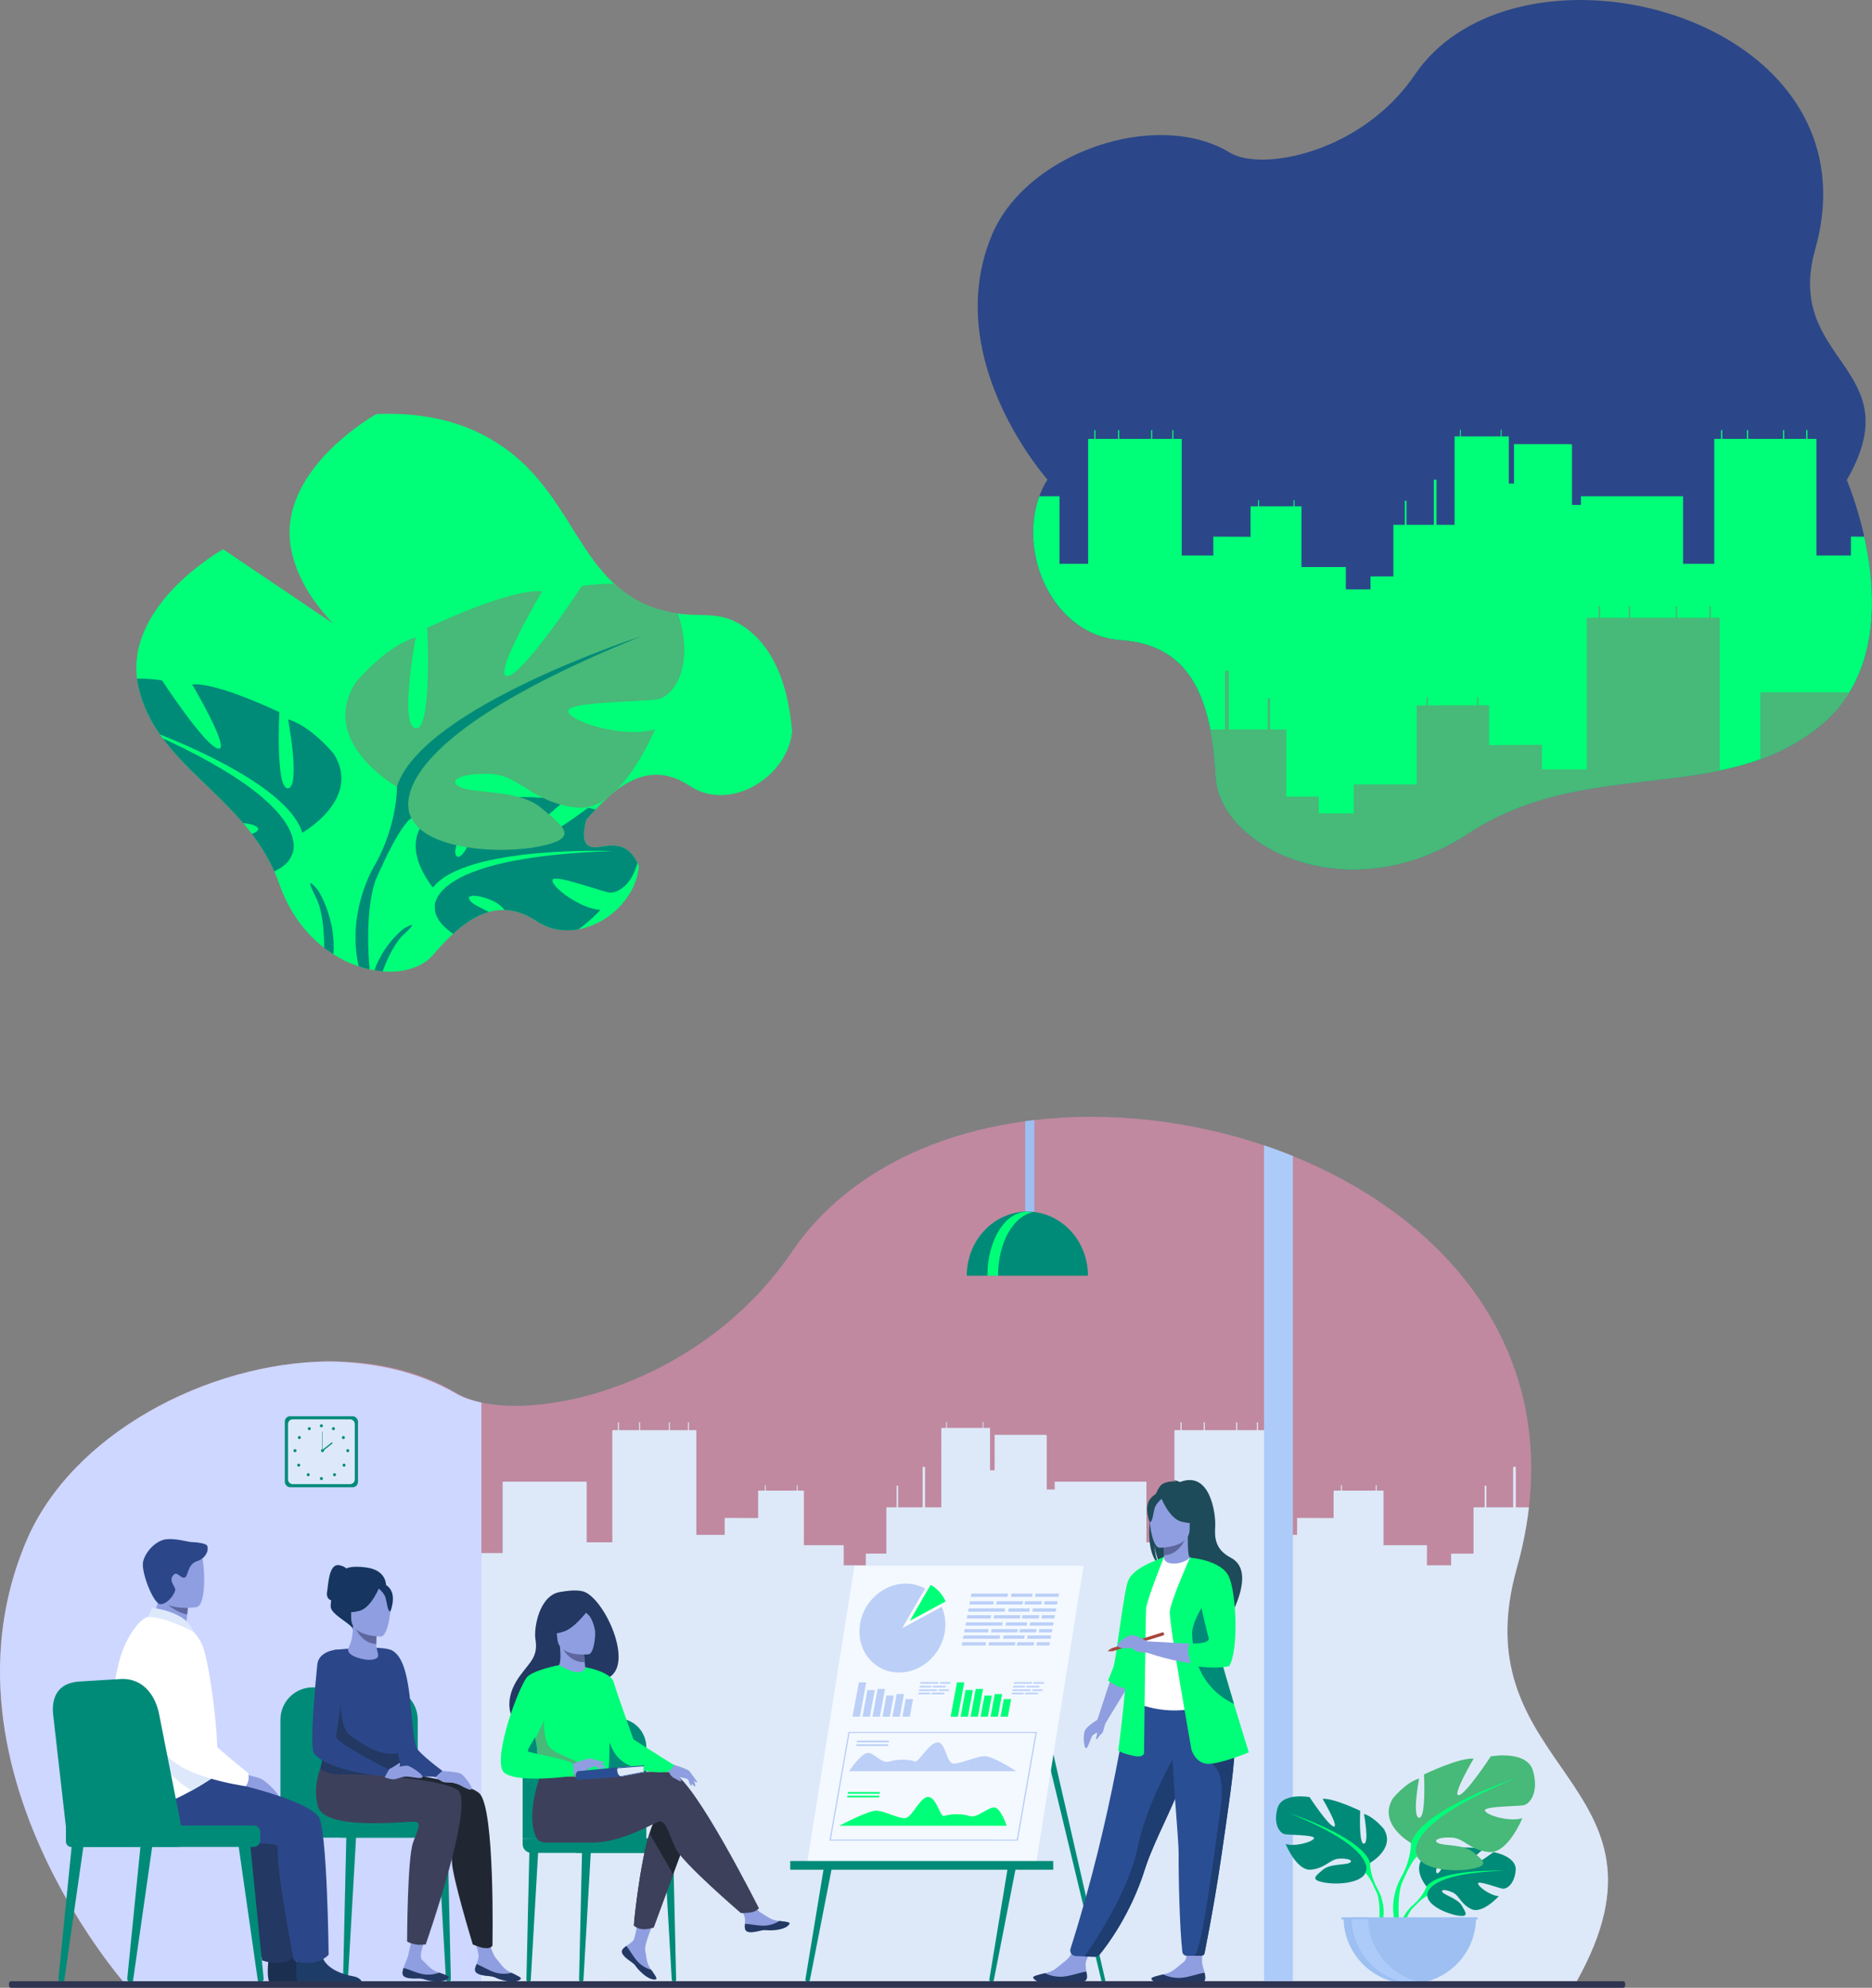 <svg xmlns="http://www.w3.org/2000/svg" xmlns:xlink="http://www.w3.org/1999/xlink" id="Layer_2" viewBox="0 0 521.284 553.346"><rect x="0" y="0" width="521.284" height="553.346" fill="#808080" stroke="none"/><defs><style>.cls-1{clip-path:url(#clippath);}.cls-2{fill:none;}.cls-2,.cls-3,.cls-4,.cls-5,.cls-6,.cls-7,.cls-8,.cls-9,.cls-10,.cls-11,.cls-12,.cls-13,.cls-14,.cls-15,.cls-16,.cls-17,.cls-18,.cls-19,.cls-20,.cls-21,.cls-22,.cls-23,.cls-24,.cls-25,.cls-26,.cls-27,.cls-28,.cls-29{stroke-width:0px;}.cls-30{clip-path:url(#clippath-1);}.cls-3{fill:#f3f9ff;}.cls-4{fill:#5f98a6;}.cls-5{fill:#5d679e;}.cls-6{fill:#47b978;}.cls-7{fill:#2b4789;}.cls-8{fill:#2a4e94;}.cls-9{fill:#3d405b;}.cls-10{fill:#2e3552;}.cls-11{fill:#1b3051;}.cls-12{fill:#233862;}.cls-13{fill:#202732;}.cls-14{fill:#1e4b59;}.cls-15{fill:#1e3c68;}.cls-16{fill:#1e3d70;}.cls-17{fill:#163560;}.cls-18{fill:#dde9f8;}.cls-19{fill:#dde9fb;}.cls-20{fill:#bbcff7;}.cls-21{fill:#a7453d;}.cls-22{fill:#adcbf9;}.cls-23{fill:#cdd7ff;}.cls-24{fill:#9dbff2;}.cls-25{fill:#8f9ee0;}.cls-26{fill:#fff;}.cls-27{fill:#00ff78;}.cls-28{fill:#008b78;}.cls-29{fill:#ff92c0;isolation:isolate;opacity:.5;}</style><clipPath id="clippath"><path class="cls-2" d="M207.548,174.727c-8.12-5.795-13.448-1.825-24.105-5.075-23.724-7.235-23.016-34.747-48.211-48.211-6.099-3.259-15.83-6.826-30.425-6.178,0,0-28.942,16.108-23.487,38.742.069.283.139.564.213.842.068.256.14.51.213.762.071.246.145.489.221.731,1.998,6.357,5.586,11.482,9.844,16.209.15.167.301.333.453.498.144.158.288.315.434.471l-30.562-20.617s-28.941,16.108-23.487,38.742c.068.283.139.564.213.841.069.256.14.51.213.762.07.246.145.489.221.731,1.999,6.357,5.586,11.482,9.845,16.209.15.167.3.333.453.498.144.158.288.315.434.471,3.502,3.768,7.396,7.314,11.206,11.076,1.325,1.31,2.641,2.645,3.925,4.026,5.141,5.522,9.789,11.758,12.645,19.885.902,2.566,1.992,4.916,3.229,7.057.085.147.171.294.258.44.085.143.17.283.257.424,2.531,4.13,5.623,7.436,8.969,9.969.13.1.263.199.395.297.127.093.254.184.381.275,1.084.774,2.191,1.469,3.313,2.087.47.259.941.504,1.414.734.695.34,1.393.651,2.093.933,8.987,3.624,18.153,2.512,22.492-2.556,2.925-3.416,5.964-6.524,9.17-8.786,1.484-1.047,3.006-1.913,4.569-2.544.426-.172.854-.326,1.286-.463,4.256-1.339,8.823-.879,13.806,2.417,3.464,2.29,7.365,2.93,11.143,2.354.035-.006.07-.01.106-.016,5.172-.819,10.106-3.907,13.364-8.144.511-.664.981-1.357,1.405-2.074.706-1.195,1.281-2.457,1.7-3.766.296-.922.514-1.867.645-2.828.039-.277.068-.555.091-.833-.625-1.608-1.829-3.929-4.173-5.07-3.971-1.932-8.049,1.064-10.15-.846-.835-.759-1.573-2.489-.292-7.04,3.838-4.427,7.243-7.428,9.169-8.786,1.485-1.047,3.007-1.913,4.57-2.544.426-.172.855-.326,1.286-.462,4.257-1.339,8.824-.879,13.807,2.417,3.463,2.29,7.365,2.93,11.143,2.355.035-.005.07-.011.105-.017,5.173-.818,10.106-3.906,13.365-8.142.511-.665.981-1.357,1.404-2.075.706-1.196,1.281-2.458,1.7-3.767.296-.922.514-1.867.645-2.828.046-.34.074-.626.092-.833-.841-9.648-3.612-22.044-13.012-28.754Z"></path></clipPath><clipPath id="clippath-1"><path class="cls-2" d="M514.266,133.61c.129-.223.256-.446.379-.665.019-.035.038-.068.058-.103v-.001c17.192-30.746-18.042-32.159-9.228-63.458.337-1.192.632-2.373.89-3.539.437-1.979.762-3.92.981-5.822.117-.998.202-1.986.26-2.962,1.463-24.691-15.174-42.374-36.558-51.033-1.457-.591-2.936-1.139-4.433-1.644-11.363-3.837-23.752-5.226-35.319-3.884-.472.054-.943.113-1.413.177-2.606.355-5.167.851-7.66,1.491-.517.132-1.031.271-1.542.415-10.961,3.113-20.498,9.091-26.71,18.222-11.699,17.195-31.423,24.029-43.551,23.602-1.511-.053-2.903-.218-4.147-.491-1.477-.322-2.747-.796-3.757-1.41-5.694-3.462-12.614-4.992-19.842-4.906-18.674.221-39.402,11.225-46.35,27.548-2.291,5.382-3.5,10.74-3.909,15.952-1.448,18.465,7.159,35.102,13.369,44.496.001.002.002.003.002.004,2.341,3.539,4.34,6.05,5.334,7.242.023.028.045.055.067.081.229.274.39.46.49.575-.178.286-.355.572-.521.865-.73,1.289-1.341,2.639-1.834,4.034-.703,1.978-1.172,4.044-1.421,6.149-.15,1.263-.22,2.54-.214,3.821.035,8.163,3.169,16.483,8.696,22.266.038.04.077.079.114.118,4.057,4.196,9.389,7.031,15.717,7.456,9.105.61,15.078,4.279,19.01,9.847.398.565.776,1.149,1.134,1.752,1.315,2.213,2.362,4.675,3.196,7.321,1.802,5.717,2.615,12.306,3.005,19.164.579,10.175,10.684,20.013,24.959,23.931,1.111.305,2.247.574,3.406.805.788.158,1.587.296,2.398.416,1.935.288,3.923.47,5.957.532.238.007.478.014.718.018.251.004.503.006.755.006,6.409.019,13.227-1.135,20.126-3.808.235-.091.469-.183.705-.278.24-.096.48-.195.72-.295,3.485-1.455,6.985-3.301,10.457-5.583,10.995-7.228,22.415-10.501,33.773-12.45,2.838-.488,5.673-.892,8.496-1.256,8.11-1.043,16.126-1.746,23.867-3.081.321-.055.642-.112.963-.17.339-.061.675-.122,1.012-.186,9.55-1.8,18.653-4.705,26.967-10.577.316-.224.632-.45.945-.683.323-.239.644-.481.965-.729.347-.269.694-.545,1.038-.825,26.2-21.322,9.248-64.219,7.482-68.466Z"></path></clipPath></defs><g id="Layer_1-2"><path class="cls-29" d="M439.082,551.467v.002c-.035.063-.07.124-.105.186-.249.446-.507.899-.77,1.353l-402.823-.122s-.392-.437-1.094-1.275c-.04-.047-.08-.096-.122-.146-1.799-2.16-5.42-6.706-9.66-13.116,0-.002-.002-.003-.004-.007-11.248-17.014-26.836-47.143-24.212-80.584.74-9.439,2.93-19.142,7.079-28.889,12.583-29.562,50.123-49.489,83.942-49.89,13.089-.157,25.623,2.614,35.935,8.885,1.829,1.111,4.128,1.97,6.803,2.554,2.254.495,4.774.794,7.511.89,21.964.773,57.684-11.604,78.872-42.743,11.25-16.537,28.522-27.362,48.373-33.0.925-.261,1.857-.514,2.792-.752,4.515-1.158,9.151-2.057,13.872-2.7.85-.115,1.703-.223,2.559-.321,20.948-2.432,43.384.084,63.964,7.033,2.71.914,5.389,1.907,8.028,2.977,38.727,15.683,68.856,47.708,66.207,92.423-.105,1.768-.26,3.557-.47,5.365-.395,3.443-.986,6.958-1.776,10.543-.467,2.113-1.002,4.25-1.611,6.41-15.962,56.685,47.848,59.243,16.712,114.925Z"></path><path class="cls-18" d="M439.082,551.467v.002l-313.546.033,2.703-93.706v-25.462h11.727v-19.884h23.396v16.878h7.145v-31.215h1.554v-2.183h.279v2.183h5.643v-2.183h.28v2.183h7.988v-2.183h.28v2.183h5.029v-2.183h.277v2.183h2.066v29.138h7.897v-4.713l9.313.042v-7.638h1.872v-1.51h.249v1.51h7.192v.004h1.439v-1.514h.247v1.514h1.735v15.185h11.086v5.589h6.164v-3.245h5.716v-12.884h2.851v-6.011h.43v6.011h6.831v-11.266h.67v11.266h4.52v-.157h-.007v-1.43h.007v-1.353h-.007v-2.252h.007v-1.437h-.007v-2.252h.007v-1.437h-.007v-2.252h.007v-1.554h-.007v-2.25h.007v-1.979h-.007v-2.25h.007v-1.493h1.346v-1.684h.216v1.684h9.977v-1.684h.214v1.684h1.822v11.778l1.28.007v-.007h-.01v-2.252h.01v-1.554h-.01v-2.25h.01v-1.548h-.01v-2.252h.01v-.007h12.098v.007h2.08c.106.059.216.12.324.179v15.019h2.226v-2.165h25.536v16.878h7.798v-31.215h1.695v-2.183h.306v2.183h6.157v-2.183h.305v2.183h8.721v-2.183h.305v2.183h5.488v-2.183h.303v2.183h2.256v29.138h8.618v-4.713l10.164.042v-7.636h2.047v-1.512h.272v1.512h7.847v.002h1.571v-1.514h.27v1.514h1.893v15.187h12.1v5.588h6.729v-3.245h6.239v-12.886h3.111v-6.009h.47v6.009h7.457v-11.264h.732v11.264h3.666c-.395,3.443-.986,6.958-1.776,10.543-.467,2.113-1.002,4.25-1.611,6.41-15.962,56.685,47.848,59.243,16.712,114.925Z"></path><path class="cls-22" d="M360.019,321.803v229.663h-8.028v-232.64c2.712.914,5.39,1.907,8.028,2.977Z"></path><path class="cls-23" d="M134.051,390.418v161.194H34.29c-.04-.047-.08-.096-.122-.146-1.799-2.16-5.42-6.706-9.66-13.116,0-.002-.002-.003-.004-.007-11.248-17.014-26.836-47.143-24.212-80.584.74-9.439,2.93-19.142,7.079-28.889,12.583-29.562,50.123-49.489,83.942-49.89,12.968.143,25.327,2.942,35.592,8.885,1.921,1.111,4.337,1.97,7.147,2.553Z"></path><path class="cls-24" d="M288.029,311.792v28.283c0,2.205-.538,4.004-1.195,4.004h-.171c-.657,0-1.193-1.799-1.193-4.004v-27.963c.85-.115,1.704-.223,2.559-.32Z"></path><path class="cls-28" d="M286.082,337.275c-9.321,0-16.878,7.99-16.878,17.846h33.755c0-9.856-7.556-17.846-16.878-17.846Z"></path><path class="cls-27" d="M287.427,337.493c-.485-.106-.979-.161-1.482-.161-6.073,0-10.996,7.965-10.996,17.79h2.965c0-9.012,4.142-16.457,9.514-17.629Z"></path><path class="cls-28" d="M397.235,525.143s-4.491-5.24-.277-8.569c0,0,3.079-1.864,5.589-1.712,0,0-3.557,5.965-2.406,6.558,1.151.593,3.484-6.932,3.484-6.932,0,0,7.006-.679,9.259.404,0,0-5.989,4.901-4.728,5.193,1.261.292,7.73-4.519,7.73-4.519,0,0,6.52,1.11,6.173,5.087-.348,3.978-2.594,5.206-3.582,5.1-.988-.106-6.764-2.311-6.889-1.502s3.351,3.453,5.786,3.577c0,0-4.597,5.07-7.652,3.607-3.055-1.463-3.316-3.782-5.22-4.652-1.905-.87-3.53-.868-2.744.019.786.887,4.233,1.75,5.322,3.676,1.089,1.926,2.066,3.226-1.095,2.75-3.161-.476-8.299-2.789-8.524-5.437l-.226-2.649Z"></path><path class="cls-27" d="M418.855,520.761s-17.71-.683-21.621,4.382c0,0-.865,2.59-3.526,4.949l-.415,1.131s3.069-3.236,4.167-3.432c0-0-1.717-6.275,21.395-7.031Z"></path><path class="cls-27" d="M393.708,530.092s-3.801,2.811-4.065,7.834l.69.062s1.214-5.194,3.408-7.225c2.195-2.031-.033-.671-.033-.671Z"></path><path class="cls-28" d="M381.531,518.553s7.145-4.001,3.811-9.431c0,0-2.667-3.334-5.526-4.192,0,0,1.524,8.098,0,8.288-1.524.19-1.048-9.146-1.048-9.146,0,0-7.526-3.62-10.479-3.334,0,0,4.668,7.907,3.144,7.716-1.524-.191-6.764-8.193-6.764-8.193,0,0-7.716-1.429-8.955,3.144-1.238,4.573.762,6.859,1.905,7.145,1.143.286,8.479.191,8.288,1.143-.191.953-5.144,2.477-7.907,1.62,0,0,3.049,7.526,7.05,7.145,4.001-.381,5.24-2.858,7.716-3.049,2.477-.191,4.287.476,3.049,1.143-1.238.667-5.43.218-7.431,1.919-2,1.701-3.62,2.749.095,3.511,3.716.762,10.384.286,11.718-2.572l1.334-2.858Z"></path><path class="cls-27" d="M359.238,504.835s20.006,6.478,22.292,13.718c0,0-.095,3.239,1.905,6.954v1.429s-2.096-4.859-3.239-5.525c0,0,4.478-6.287-20.958-16.576Z"></path><path class="cls-27" d="M383.436,525.508s3.085,4.685,1.327,10.388l-.794-.213s.77-6.282-.844-9.441c-1.614-3.159.311-.734.311-.734Z"></path><path class="cls-6" d="M392.897,513.035s-9.418-5.274-5.023-12.432c0,0,3.516-4.395,7.284-5.525,0,0-2.009,10.674,0,10.925,2.009.251,1.381-12.056,1.381-12.056,0,0,9.921-4.772,13.814-4.395,0,0-6.153,10.423-4.144,10.172,2.009-.251,8.916-10.8,8.916-10.8,0,0,10.172-1.884,11.804,4.144,1.633,6.028-1.004,9.041-2.511,9.418s-11.177.251-10.925,1.507c.251,1.256,6.781,3.265,10.423,2.135,0,0-4.018,9.921-9.293,9.418-5.274-.502-6.907-3.767-10.172-4.018-3.265-.251-5.651.628-4.018,1.507,1.632.879,7.158.288,9.795,2.53,2.637,2.242,4.772,3.623-.125,4.628-4.897,1.004-13.688.377-15.446-3.391s-1.758-3.767-1.758-3.767Z"></path><path class="cls-27" d="M422.283,494.952s-26.371,8.539-29.385,18.083c0,0,.125,4.269-2.512,9.167v1.884s2.763-6.404,4.27-7.283c0,0-5.902-8.288,27.627-21.851Z"></path><path class="cls-27" d="M390.386,522.202s-4.067,6.176-1.748,13.694l1.046-.281s-1.016-8.28,1.112-12.445c2.128-4.165-.41-.968-.41-.968Z"></path><path class="cls-24" d="M392.58,552.198c10.189,0,18.449-8.26,18.449-18.449h-36.898c-0,10.189,8.26,18.449,18.449,18.449Z"></path><path class="cls-22" d="M397.12,552.057c-.75.094-1.516.141-2.292.141-10.189,0-18.448-8.26-18.448-18.449h4.583c0,9.413,7.049,17.179,16.157,18.308Z"></path><rect class="cls-24" x="373.524" y="533.749" width="37.924" height=".566"></rect><path class="cls-28" d="M306.692,551.291l-18.129-75.244,1.266-2.962,17.96,78.198c.046.201-.106.392-.312.392h-.299c-.231-0-.432-.158-.486-.383Z"></path><path class="cls-28" d="M224.876,551.674h0c-.372,0-.656-.334-.596-.702l5.339-32.364h2.288l-6.367,32.519c-.062.318-.341.547-.664.547Z"></path><path class="cls-28" d="M276.096,551.674h0c-.372,0-.656-.334-.596-.702l5.339-32.364h2.288l-6.367,32.519c-.062.318-.341.547-.664.547Z"></path><polygon class="cls-3" points="288.516 518.676 224.747 518.676 237.959 435.85 301.728 435.85 288.516 518.676"></polygon><rect class="cls-28" x="220.05" y="518.044" width="73.237" height="2.437"></rect><path class="cls-20" d="M263.213,453.18c-.048.656-.145,1.3-.285,1.927-1.329,5.919-6.6,10.455-12.556,10.465-6.59.011-11.524-5.519-11.021-12.352.503-6.833,6.253-12.381,12.843-12.392,1.381-.003,2.69.239,3.891.686.541.201,1.06.442,1.554.721,1.067.606,2.016,1.385,2.817,2.308.446.513.846,1.071,1.195,1.666.203.344.388.701.554,1.07.463,1.024.783,2.137.938,3.312.078.588.113,1.194.105,1.811-.004.257-.015.517-.034.779Z"></path><path class="cls-26" d="M262.203,447.279l-10.921,5.922s4.506-7.936,6.356-10.966c1.067.606,2.016,1.385,2.817,2.308.446.513.846,1.071,1.195,1.666.203.345.388.701.554,1.07Z"></path><path class="cls-27" d="M263.338,445.781l-9.976,5.409s4.116-7.248,5.806-10.016c.974.553,1.842,1.266,2.573,2.108.407.469.773.978,1.091,1.521.185.315.354.641.506.978Z"></path><path class="cls-20" d="M283.438,512.38l-52.487-.004,5.314-30.284,52.487.004-5.314,30.284ZM231.375,512.071l51.746.004,5.207-29.674-51.746-.004-5.207,29.674Z"></path><path class="cls-27" d="M280.308,508.228l-46.55-.003s8.257-4.428,10.523-4.196c2.266.232,5.52,2.025,7.614,2.095,2.093.07,4.36-6.215,6.691-5.919,2.33.296,3.207,5.855,4.414,5.312,1.207-.543,4.83-.778,6.916.001,2.087.779,5.127-2.474,6.962-2.372,1.835.102,3.431,5.083,3.431,5.083Z"></path><polygon class="cls-27" points="244.952 499.327 236.061 499.326 236.144 498.854 245.034 498.855 244.952 499.327"></polygon><polygon class="cls-27" points="244.775 500.334 235.884 500.333 235.967 499.862 244.858 499.862 244.775 500.334"></polygon><path class="cls-20" d="M236.422,493.044l46.55.003s-6.703-4.429-9.05-4.197c-2.347.232-6.231,2.024-8.349,2.093-2.118.069-2.179-6.216-4.613-5.92-2.434.296-5.262,5.855-6.278,5.312-1.016-.543-4.556-.779-6.916-.001-2.36.778-4.259-2.475-6.129-2.373-1.87.101-5.215,5.082-5.215,5.082Z"></path><polygon class="cls-20" points="247.463 485.012 238.572 485.012 238.655 484.54 247.546 484.541 247.463 485.012"></polygon><polygon class="cls-20" points="247.287 486.019 238.396 486.019 238.478 485.547 247.369 485.548 247.287 486.019"></polygon><polygon class="cls-20" points="239.44 477.869 237.398 477.869 239.172 468.301 241.214 468.301 239.44 477.869"></polygon><polygon class="cls-20" points="242.221 477.869 240.179 477.869 241.554 470.457 243.595 470.457 242.221 477.869"></polygon><polygon class="cls-20" points="245.002 477.869 242.961 477.869 244.394 470.14 246.435 470.14 245.002 477.869"></polygon><polygon class="cls-20" points="247.784 477.869 245.742 477.869 246.832 471.99 248.874 471.99 247.784 477.869"></polygon><polygon class="cls-20" points="250.565 477.869 248.523 477.869 249.693 471.562 251.735 471.562 250.565 477.869"></polygon><polygon class="cls-20" points="253.346 477.869 251.305 477.869 252.212 472.978 254.253 472.978 253.346 477.869"></polygon><polygon class="cls-27" points="266.752 477.869 264.711 477.869 266.485 468.301 268.526 468.301 266.752 477.869"></polygon><polygon class="cls-27" points="269.534 477.869 267.492 477.869 268.866 470.457 270.908 470.457 269.534 477.869"></polygon><polygon class="cls-27" points="272.315 477.869 270.273 477.869 271.706 470.14 273.748 470.14 272.315 477.869"></polygon><polygon class="cls-27" points="275.096 477.869 273.055 477.869 274.145 471.99 276.186 471.99 275.096 477.869"></polygon><polygon class="cls-27" points="277.878 477.869 275.836 477.869 277.006 471.562 279.047 471.562 277.878 477.869"></polygon><polygon class="cls-27" points="280.659 477.869 278.617 477.869 279.524 472.978 281.566 472.978 280.659 477.869"></polygon><polygon class="cls-20" points="276.582 446.637 269.936 446.637 270.107 445.727 276.753 445.727 276.582 446.637"></polygon><polygon class="cls-20" points="284.736 446.637 277.397 446.637 277.568 445.727 284.907 445.727 284.736 446.637"></polygon><polygon class="cls-20" points="289.966 446.637 285.288 446.637 285.459 445.727 290.137 445.727 289.966 446.637"></polygon><polygon class="cls-20" points="294.334 446.637 290.724 446.637 290.895 445.727 294.505 445.727 294.334 446.637"></polygon><polygon class="cls-20" points="275.853 450.522 269.207 450.522 269.378 449.612 276.024 449.612 275.853 450.522"></polygon><polygon class="cls-20" points="284.006 450.522 276.668 450.522 276.839 449.612 284.177 449.612 284.006 450.522"></polygon><polygon class="cls-20" points="289.237 450.522 284.558 450.522 284.729 449.612 289.408 449.612 289.237 450.522"></polygon><polygon class="cls-20" points="293.605 450.522 289.995 450.522 290.165 449.612 293.776 449.612 293.605 450.522"></polygon><polygon class="cls-20" points="280.532 444.513 270.335 444.513 270.506 443.603 280.703 443.603 280.532 444.513"></polygon><polygon class="cls-20" points="287.381 444.513 281.503 444.513 281.674 443.603 287.552 443.603 287.381 444.513"></polygon><polygon class="cls-20" points="294.738 444.513 288.21 444.513 288.381 443.603 294.909 443.603 294.738 444.513"></polygon><polygon class="cls-20" points="279.757 448.644 269.56 448.644 269.73 447.733 279.928 447.733 279.757 448.644"></polygon><polygon class="cls-20" points="286.606 448.644 280.728 448.644 280.899 447.733 286.777 447.733 286.606 448.644"></polygon><polygon class="cls-20" points="293.962 448.644 287.435 448.644 287.606 447.733 294.133 447.733 293.962 448.644"></polygon><polygon class="cls-20" points="275.123 454.407 268.477 454.407 268.648 453.496 275.295 453.496 275.123 454.407"></polygon><polygon class="cls-20" points="283.277 454.407 275.938 454.407 276.109 453.496 283.448 453.496 283.277 454.407"></polygon><polygon class="cls-20" points="288.507 454.407 283.829 454.407 284 453.496 288.678 453.496 288.507 454.407"></polygon><polygon class="cls-20" points="292.875 454.407 289.265 454.407 289.436 453.496 293.046 453.496 292.875 454.407"></polygon><polygon class="cls-20" points="279.027 452.528 268.83 452.528 269.001 451.618 279.198 451.618 279.027 452.528"></polygon><polygon class="cls-20" points="285.876 452.528 279.998 452.528 280.169 451.618 286.047 451.618 285.876 452.528"></polygon><polygon class="cls-20" points="293.233 452.528 286.705 452.528 286.876 451.618 293.404 451.618 293.233 452.528"></polygon><polygon class="cls-20" points="274.44 458.048 267.793 458.048 267.964 457.138 274.611 457.138 274.44 458.048"></polygon><polygon class="cls-20" points="282.593 458.048 275.254 458.048 275.425 457.138 282.764 457.138 282.593 458.048"></polygon><polygon class="cls-20" points="287.823 458.048 283.145 458.048 283.316 457.138 287.995 457.138 287.823 458.048"></polygon><polygon class="cls-20" points="292.192 458.048 288.581 458.048 288.752 457.138 292.363 457.138 292.192 458.048"></polygon><polygon class="cls-20" points="278.343 456.17 268.146 456.17 268.317 455.259 278.514 455.259 278.343 456.17"></polygon><polygon class="cls-20" points="285.192 456.17 279.314 456.17 279.485 455.259 285.363 455.259 285.192 456.17"></polygon><polygon class="cls-20" points="292.549 456.17 286.021 456.17 286.192 455.259 292.72 455.259 292.549 456.17"></polygon><polygon class="cls-20" points="259.315 469.724 256.062 469.724 256.145 469.279 259.398 469.279 259.315 469.724"></polygon><polygon class="cls-20" points="263.305 469.724 259.713 469.724 259.797 469.279 263.389 469.279 263.305 469.724"></polygon><polygon class="cls-20" points="258.957 471.626 255.704 471.626 255.788 471.18 259.041 471.18 258.957 471.626"></polygon><polygon class="cls-20" points="262.948 471.626 259.356 471.626 259.44 471.18 263.032 471.18 262.948 471.626"></polygon><polygon class="cls-20" points="261.248 468.685 256.257 468.685 256.341 468.239 261.332 468.239 261.248 468.685"></polygon><polygon class="cls-20" points="264.6 468.685 261.723 468.685 261.807 468.239 264.684 468.239 264.6 468.685"></polygon><polygon class="cls-20" points="260.868 470.706 255.877 470.706 255.961 470.261 260.952 470.261 260.868 470.706"></polygon><polygon class="cls-20" points="264.221 470.706 261.344 470.706 261.427 470.261 264.304 470.261 264.221 470.706"></polygon><polygon class="cls-20" points="285.374 469.724 282.121 469.724 282.204 469.279 285.458 469.279 285.374 469.724"></polygon><polygon class="cls-20" points="289.365 469.724 285.773 469.724 285.856 469.279 289.448 469.279 289.365 469.724"></polygon><polygon class="cls-20" points="285.017 471.626 281.764 471.626 281.847 471.18 285.101 471.18 285.017 471.626"></polygon><polygon class="cls-20" points="289.008 471.626 285.416 471.626 285.499 471.18 289.091 471.18 289.008 471.626"></polygon><polygon class="cls-20" points="287.307 468.685 282.316 468.685 282.4 468.239 287.391 468.239 287.307 468.685"></polygon><polygon class="cls-20" points="290.659 468.685 287.783 468.685 287.866 468.239 290.743 468.239 290.659 468.685"></polygon><polygon class="cls-20" points="286.928 470.706 281.936 470.706 282.02 470.261 287.011 470.261 286.928 470.706"></polygon><polygon class="cls-20" points="290.28 470.706 287.403 470.706 287.486 470.261 290.364 470.261 290.28 470.706"></polygon><path class="cls-25" d="M302.681,550.446c-.114,1.557-2.311,1.574-4.803,1.284-2.493-.289-1.83.342-5.32.39-3.49.049-4.693-1.105-4.862-1.604-.151-.442,1.53-.815,3.329-1.253.226-.054.453-.112.68-.169,2.028-.515,3.37-2.033,5.105-3.358,1.643-1.255,3.762-5.798,3.762-5.798l4.768-.215s-2.008,4.072-2.762,5.828c-.444,1.033-.255,2.301-.062,3.275.103.53.206,1.071.165,1.62Z"></path><path class="cls-12" d="M297.878,551.731c-2.493-.289-1.83.342-5.32.39s-4.693-1.105-4.862-1.604c-.151-.442,1.53-.815,3.329-1.253l.021.033s2.247,1.206,5.121.917c2.342-.235,4.733-1.213,6.349-1.388.103.529.206,1.071.165,1.619-.114,1.557-2.311,1.574-4.803,1.285Z"></path><path class="cls-25" d="M335.609,550.769c-.113,1.557-2.309,1.576-4.802,1.289-2.493-.286-1.83.344-5.319.396-3.49.052-4.694-1.1-4.864-1.599-.151-.442,1.529-.817,3.327-1.256.226-.054.453-.112.68-.169,2.027-.518,3.368-2.036,5.102-3.363,1.642-1.257.002-8.698.002-8.698l5.244-.51s-.252,6.265-.248,9.114c.001,1.124.518,2.205.712,3.178.104.529.207,1.071.167,1.619Z"></path><path class="cls-12" d="M330.807,552.058c-2.493-.286-1.83.344-5.319.396-3.49.052-4.694-1.1-4.864-1.599-.151-.442,1.529-.817,3.327-1.256l.021.033s2.248,1.204,5.122.912c2.342-.237,4.731-1.217,6.348-1.394.104.529.207,1.071.167,1.619-.113,1.557-2.309,1.576-4.802,1.289Z"></path><path class="cls-14" d="M320.305,422.163c-.903-3.713.406-5.442,1.587-6.363.56-1.367,1.199-2.352,1.853-2.723,1.192-.677,2.62-.751,3.619-.692-.258-.265-.763-.362-.763-.362.619-.092,2.002.522,2.002.522,8.617-3.32,9.971,9.367,9.79,12.315-.18,2.947-.156,6.419,4.327,8.741,8.554,4.431-2.843,21.13-2.843,21.13.218-2.382-10.773-14.952-16.507-18.717-1.396-2.055-1.892-5.685-1.929-5.971.241,2.878.734,4.493,1.173,5.402-2.614-2.406-3.001-8.181-2.309-13.283Z"></path><path class="cls-25" d="M323.709,436.201c-.029.013,2.768,1.465,4.873.89,1.979-.54,3.272-3.106,3.245-3.112-.838-.167-1.08-1.318-1.062-6.268l-.379.075-6.371,1.262s.145,2.005.149,3.894c.004,1.586-.092,3.09-.455,3.259Z"></path><path class="cls-5" d="M324.015,429.048s.145,2.005.149,3.894c3.565-.101,5.449-3.353,6.222-5.155l-6.371,1.262Z"></path><path class="cls-8" d="M298.094,542.464c-.312.979.39,1.988,1.417,2.036l2.489.116,2.634.081c.659.02,1.288-.267,1.704-.778,2.102-2.579,8.572-11.174,12.497-23.661.111-.35.227-.705.35-1.063,2.592-7.558,7.965-17.045,10.797-25.632.451-1.368.855-2.655,1.219-3.874.116-.39.23-.774.337-1.151,2.087-7.251,2.691-12.011,3.248-17.098l-20.448.164s-4.305,33.459-16.244,70.86Z"></path><path class="cls-26" d="M317.2,459.854c.051,9.73-1.427,13.905-1.427,13.905,0,0,8.755,4.448,19.16,1.174.122-.039,7.444-2.112,7.444-2.112-.174-.394-1.621-6.904-1.79-7.266-2.197-4.718-2.796-6.699-3.056-8.149-.483-2.708-.494-5.51-.253-8.152.635-6.995,2.523-12.802,2.523-12.802-2.835-.645-5.49-1.778-8.441-2.885-.679.845-2.754,1.73-4.554,1.689-2.073-.046-2.745-.933-2.637-1.902-2.209,1.229-3.971,2.39-3.971,2.39-1.877,3.261-5.684,6.427-5.96,11.429-.068,1.23,2.961,12.408,2.963,12.68Z"></path><path class="cls-4" d="M334.785,460.939c.894,1.265,2.607,8.954,6.871,9.921-2.197-5.48-3.865-7.883-4.126-9.568-.483-3.145-.494-6.4-.253-9.469-1.427-2.502-2.492-4.216-2.492-4.216-.112-.405-2.268-7.071-2.959-1.112-.689,5.96,1.961,13.03,2.959,14.445Z"></path><path class="cls-25" d="M322.824,430.837s8.435.139,8.441-5.115c.006-5.254,1.099-8.775-4.287-9.086-5.385-.311-6.434,1.693-6.862,3.446-.428,1.753.514,10.583,2.708,10.755Z"></path><path class="cls-14" d="M323.137,416.507s2.31,6.164,5.854,7.076c3.544.911,5.082-.038,5.082-.038,0,0-2.719-2.16-3.283-5.93,0,0-5.91-4.042-7.653-1.108Z"></path><path class="cls-14" d="M323.709,417.007s-1.725,1.376-2.145,2.714c-.42,1.338-.61,4.092-1.413,3.999,0,0-1.74-4.19.215-6.56,2.073-2.513,3.342-.153,3.342-.153Z"></path><polygon class="cls-25" points="309.552 466.608 305.568 478.754 307.841 479.665 314.428 468.934 309.552 466.608"></polygon><path class="cls-27" d="M320.293,435.03s-4.697,1.864-6.057,4.77c-1.36,2.906-3.418,22.401-4.238,24.402-.82,2.002-1.436,3.587-1.436,3.587,0,0,2.369,1.996,4.75,2.143,2.382.147,6.981-34.902,6.981-34.902Z"></path><path class="cls-27" d="M324.169,433.355s-4.88,12.056-5.024,14.496c-.144,2.44-.574,39.899-.574,39.899,0,0,.287,1.722-3.014,1.004-3.301-.718-4.162-1.435-4.162-1.435,0,0,3.158-23.107,2.296-31.144-.861-8.037,6.602-21.146,6.602-21.146l3.875-1.675Z"></path><path class="cls-16" d="M301.999,544.616l2.859.088c.511.016,1-.204,1.326-.599,1.922-2.327,8.625-11.04,12.65-23.848.111-.35.227-.705.35-1.063,2.592-7.558,7.965-17.045,10.797-25.632.451-1.368.855-2.655,1.219-3.874.116-.39.23-.774.337-1.151l-3.011-2.285s-9.04,14.639-11.839,28.416c-2.431,11.967-12.168,26.367-14.688,29.948Z"></path><path class="cls-8" d="M328.212,515.952c-.049,6.338.252,20.465,1.023,27.37.071.632.605,1.109,1.241,1.109h2.133c.899,0,1.572-.007,2.019-.013.387-.005.717-.283.792-.663,2.122-10.796,3.64-19.766,4.752-27.516.93-6.487,1.757-12.049,2.393-16.837.64-4.818,1.085-8.852,1.244-12.261.024-.537.043-1.059.053-1.566.01-.509.013-1.004.009-1.485l-17.667-1.722c.222,11.739,2.038,29.69,2.009,33.584Z"></path><path class="cls-16" d="M332.609,544.431c.808,0,1.433-.005,1.875-.011.47-.006.872-.343.962-.804,2.107-10.734,3.618-19.66,4.724-27.377.93-6.487,1.757-12.049,2.393-16.837.64-4.818,1.085-8.852,1.244-12.261l-6.483,3.813s4.138,1.46,2.559,12.511c-1.579,11.051-5.078,39.401-7.275,40.966Z"></path><path class="cls-27" d="M331.775,487.033s1.244,4.497,5.55,3.922c4.306-.574,10.428-3.158,10.428-3.158,0,0-1.84-5.814-4.128-13.452-2.77-9.247-6.199-21.168-7.815-28.687-.454-2.107-.763-3.866-.878-5.127l-3.572-6.931s-5.326,11.954-5.613,14.968c-.287,3.014,6.028,38.464,6.028,38.464Z"></path><path class="cls-25" d="M336.074,448.119l-4.715-14.519c.013.006,5.955,1.768,8.944,3.278,0,0,1.868,2.409,3.024,7.965,0,0,1.221,13.341-1.506,18.22,0,0-8.611,1.722-22.39-3.014v-3.158s15.07.789,18.155,1.148l-1.513-9.922Z"></path><path class="cls-28" d="M331.966,454.884c.192,4.88,1.341,14.352,11.578,19.423.027.013.054.027.082.039-2.77-9.247-6.199-21.168-7.815-28.687-1.88,2.81-3.95,6.539-3.845,9.226Z"></path><path class="cls-27" d="M331.36,433.601s8.74.616,10.845,5.304c2.105,4.688,2.775,20.285.096,24.877,0,0-3.688,1.05-10.212-.17-.08-.015-.16-.03-.241-.046,0,0-2.081-5.095-.215-6.1,0,0,5.502.287,4.928-1.531-.574-1.818-5.2-22.335-5.2-22.335Z"></path><path class="cls-21" d="M309.448,458.844l.257.827,14.341-4.461s.191-.218.097-.507c-.104-.32-.354-.32-.354-.32l-14.341,4.461Z"></path><polygon class="cls-21" points="308.411 459.626 309.448 458.844 309.705 459.671 308.411 459.626"></polygon><path class="cls-25" d="M306.134,478.422s-3.638,2.01-4.117,3.542c-.479,1.532-.15,4.739.428,4.691.578-.048,1.439-3.446,1.918-3.686.479-.239,1.149-.957,1.149-.431s-.479,1.484-.239,1.627c.239.144,1.005-1.34,1.532-1.627.527-.287.748-2.654,1.26-3.29s-1.929-.827-1.929-.827Z"></path><path class="cls-25" d="M319.432,456.893s-3.253-2.004-4.618-1.695c-1.365.308-4.843,2.827-3.17,3.373s3.028-.027,3.671.369c.643.396,1.118,1.121,4.117,1.111s0-3.158 0-3.158Z"></path><path class="cls-28" d="M161.868,551.669h-.054c-.316,0-.571-.26-.563-.576l.854-37.024,2.516-.293-2.146,37.32c-.019.322-.285.574-.608.574Z"></path><path class="cls-28" d="M147.204,551.669h-.054c-.316,0-.571-.26-.563-.576l.854-37.024,2.516-.293-2.146,37.32c-.019.322-.285.574-.608.574Z"></path><path class="cls-28" d="M187.666,551.669h.054c.316,0,.571-.26.563-.576l-.854-37.024-2.516-.293,2.146,37.32c.018.322.285.574.608.574Z"></path><path class="cls-28" d="M145.537,511.773v-25.371c0-4.464,3.619-8.083,8.083-8.083h18.279c4.464,0,8.083,3.619,8.083,8.083v26.34l-34.445-.97Z"></path><path class="cls-28" d="M183.257,515.778h-35.293c-1.34,0-2.427-1.087-2.427-2.427v-1.578h37.72v4.005Z"></path><rect class="cls-28" x="158.991" y="511.773" width="30.29" height="4.005" rx="1.794" ry="1.794"></rect><path class="cls-25" d="M207.463,536.907c.255,1.275,2.073,1.062,4.104.566,2.031-.496,1.548.094,4.438-.226,2.89-.32,3.766-1.398,3.854-1.827.079-.382-1.349-.516-2.881-.692-.193-.022-.386-.045-.58-.069-1.73-.217-2.996-1.333-4.567-2.25-1.488-.868-3.709-4.405-3.709-4.405l-3.964.314s2.08,3.159,2.885,4.533c.473.808.448,1.876.389,2.701-.03.448-.06.907.031,1.356Z"></path><path class="cls-12" d="M211.567,537.473c2.031-.496,1.548.094,4.438-.226s3.766-1.398,3.854-1.827c.079-.382-1.349-.516-2.881-.692l-.014.029s-1.733,1.229-4.139,1.287c-1.961.048-4.038-.514-5.392-.492-.031.448-.06.907.031,1.356.255,1.275,2.073,1.062,4.104.566Z"></path><path class="cls-25" d="M173.4,542.611c-.788,1.035.574,2.257,2.29,3.452,1.716,1.195.954,1.223,3.106,3.179s3.539,1.9,3.92,1.681c.338-.193-.506-1.353-1.387-2.619-.111-.159-.221-.32-.332-.481-.981-1.44-.982-3.128-1.334-4.913-.333-1.69,2.427-7.902,2.427-7.902l-4.434-.558s-.579,3.751-1.077,5.263c-.293.889-1.524,1.476-2.182,1.977-.356.274-.72.555-.997.92Z"></path><path class="cls-12" d="M175.69,546.063c1.716,1.195.954,1.223,3.106,3.179s3.539,1.9,3.92,1.681c.338-.193-.506-1.353-1.387-2.619l-.032.009s-2.068-.487-3.703-2.253c-1.333-1.439-2.286-3.368-3.198-4.369-.356.274-.72.555-.997.92-.788,1.035.574,2.257,2.29,3.452Z"></path><path class="cls-13" d="M191.508,510.854l-4.05,10.898-5.287,14.229s-1.435.139-2.809-.257c-1.265-.366-2.717-1.322-2.717-1.322,0,0,1.468-15.278,4.207-24.048.702-2.251,1.488-4.072,2.356-5.097,4.246-5.018,8.299,5.597,8.299,5.597Z"></path><path class="cls-9" d="M187.391,493.547c-2.653-.856-10.648-.345-18.25,1.143l-1.164-2.037-16.419-1.282s-5.418,12.015-2.452,19.671c.436,1.125,1.302,1.847,2.779,1.871.001.001.239-.001.24,0,0,0,9.772-.006,12.945-.006,8.165,0,17.281-5.613,18.46-5.849,1.93-.386,2.702,3.474,4.632,7.527,1.93,4.053,18.143,17.95,18.143,17.95,0,0,2.492.025,3.521-.361,1.107-.415,1.512-.954,1.512-.954,0,0-17.965-35.742-23.948-37.672Z"></path><path class="cls-12" d="M162.227,442.954c-2.311-.55-5.449.096-5.97.157-6.235.728-7.629,10.414-7.166,13.122.855,4.993-1.543,6.399-4.405,10.393-5.738,8.007-1.774,14.6,2.897,16.234,2.803.98,6.621-1.689,6.621-1.689.07.026,9.914-9.372,14.784-13.936,8.185-3.374-.871-22.878-6.761-24.28Z"></path><path class="cls-25" d="M163.562,465.79c.029.01-2.538,1.687-4.631,1.334-1.969-.33-4.051-2.899-4.026-2.908.795-.242,1.499-1.171,1.002-5.962l.374.035,6.291.604s.054,1.955.233,3.784c.15,1.536.389,2.983.757,3.112Z"></path><path class="cls-5" d="M162.572,458.894s.054,1.955.233,3.784c-3.462.248-5.601-2.717-6.524-4.388l6.291.604Z"></path><path class="cls-25" d="M163.898,460.511s-8.153.953-8.668-4.134c-.515-5.087-1.914-8.389,3.269-9.213,5.184-.824,6.394,1.015,6.979,2.671.585,1.656.528,10.297-1.579,10.676Z"></path><path class="cls-12" d="M164.505,447.222s-3.937,5.636-7.28,6.863c-3.343,1.226-4.924.456-4.924.456,0,0,1.595-2.196,2.121-5.218.155-.891.773-1.632,1.627-1.93,2.397-.837,7.019-2.119,8.457-.17Z"></path><path class="cls-12" d="M161.251,447.638s2.105,1.202,2.945,2.277c.811,1.037,1.678,3.793,1.552,5.007,0,0,1.326-5.786-.797-7.891-2.251-2.232-3.7.607-3.7.607Z"></path><path class="cls-27" d="M169.831,479.286c-.246,16.469-.068,13.028-1.869,14.59-.434.376-1.654.6-3.261.707-5.05.335-13.927-.497-14.265-1.43-1.165-3.229-.343-4.232-1.314-9.176-.101-.526-.227-1.095-.374-1.715-.81-3.395-1.599-4.551,1.276-10.006,2.607-4.941,5.422-8.889,5.665-8.744,6.878,4.083,7.326.588,7.326.588,0,0,6.936,7.153,6.816,15.186Z"></path><path class="cls-9" d="M187.459,521.752l-5.408,14.822s-1.943.633-3.357.427c-1.441-.21-2.232-.996-2.232-.996,0,0,1.652-16.881,4.391-25.651l6.606,11.398Z"></path><path class="cls-27" d="M163.016,464.099s7.077,1.2,7.908,4.247c.831,3.047,6.909,19.838,6.909,19.838,0,0-4.785,1.768-6.447.106-1.662-1.662-5.783-15.42-5.783-15.42l-2.587-8.772Z"></path><path class="cls-6" d="M164.702,494.583c-5.05.335-13.927-.497-14.265-1.43-1.165-3.229-.343-4.232-1.314-9.176l2.369-5.393s-.336,6.172,1.917,8.181c2.25,2.009,9.222,3.878,10.317,5.556.528.806.875,1.613.977,2.262Z"></path><path class="cls-25" d="M165.113,491.069s1.504,1.297,1.932,1.402c.428.105.671.007.671.007l-1.096-1.284-1.507-.125Z"></path><path class="cls-25" d="M164.517,489.54l3.808.983s-.099.271-.53.338c-.431.067-1.588-.109-1.588-.109l-1.691-1.212Z"></path><path class="cls-25" d="M158.06,491.639s5.436-2.418,6.457-2.099c1.021.32,3.637,1.705,4.048,2.289.41.583-2.143-.073-2.941-.122-.516-.032-1.715.676-2.311,1.018-2.506,1.439-4.245,1.311-4.245,1.311l-1.008-2.397Z"></path><path class="cls-27" d="M155.69,463.512s-7.691,1.443-9.117,3.575c-3.109,4.651-9.727,23.924-6.021,26.508,4.174,2.91,18.996.761,18.996.761,0,0,.493-2.305-.193-3.421-.686-1.115-11.839-2.917-12.353-3.432s5.085-7.958,4.489-9.382c-1.911-4.563,4.199-14.61,4.199-14.61Z"></path><path class="cls-25" d="M186.095,490.818s5.382,1.454,5.936,2.289c.553.836,1.637,3.389,1.591,4.056-.046.667-1.516-1.319-2.066-1.827-.356-.329-1.647-.522-2.282-.625-1.6-.26-2.371-.992-2.971-1.356-.402-.244-.89-.199-.89-.199l.683-2.338Z"></path><path class="cls-25" d="M191.56,494.571s.327,1.832.576,2.161.484.402.484.402l-.038-1.582-1.022-.982Z"></path><path class="cls-25" d="M192.03,493.107l2.188,2.965s-.232.139-.585-.067-1.09-1.018-1.09-1.018l-.514-1.88Z"></path><path class="cls-25" d="M186.302,493.355s.499,1.211,1.495,1.645c.996.434,1.728,1.087,1.887.852.16-.234-.754-1.469-.754-1.469l-2.628-1.028Z"></path><path class="cls-27" d="M176.404,484.214l11.32,7.157s-1.189,1.591-1.586,1.736c-2.097.769-11.523.032-14.752-4.816l5.018-4.077Z"></path><path class="cls-18" d="M171.918,491.992c.668-.001,7.312-.461,7.312-.461,0,0-.192,1.178.219,1.808l-6.475,1.239-1.331-.39.275-2.196Z"></path><path class="cls-8" d="M160.835,493.06l11.082-1.068s-.39,2.05,1.056,2.586l-12.218.894s-.984-1.386.079-2.412Z"></path><path class="cls-8" d="M179.211,491.678l-7.49.576s.056-.259.196-.262c.14-.003,7.44-.534,7.44-.534l-.025.204-.121.015Z"></path><polygon class="cls-8" points="172.974 494.578 179.57 493.325 179.51 493.154 172.479 494.5 172.974 494.578"></polygon><path class="cls-28" d="M96.217,551.611h-.06c-.351,0-.633-.29-.625-.644l.948-41.341,2.793-.328-2.382,41.672c-.021.36-.316.641-.675.641Z"></path><path class="cls-28" d="M79.939,551.611h-.06c-.351,0-.633-.29-.625-.644l.948-41.341,2.793-.328-2.382,41.672c-.021.36-.317.641-.675.641Z"></path><path class="cls-28" d="M124.856,551.611h.06c.351,0,.633-.29.625-.644l-.948-41.341-2.793-.328,2.382,41.672c.021.36.316.641.675.641Z"></path><path class="cls-28" d="M78.088,507.062v-28.329c0-4.985,4.017-9.025,8.973-9.025h20.291c4.956,0,8.973,4.041,8.973,9.025v29.411l-38.238-1.082Z"></path><path class="cls-28" d="M119.961,511.535h-39.171c-1.492,0-2.702-1.21-2.702-2.702v-1.77h41.873v4.472Z"></path><rect class="cls-28" x="93.024" y="507.062" width="33.625" height="4.472" rx="1.998" ry="1.998"></rect><path class="cls-7" d="M108.718,459.244s-1.698,1.445-2.067,5.192c-.28,2.845,1.694,24.933,3.179,26.689,4.178,4.939,9.416,2.852,11.467,3.602l1.935-1.739s-6.804-5.022-7.322-6.66c-1.994-6.307-.758-24.701-7.192-27.083Z"></path><path class="cls-17" d="M107.497,441.229s.115-4.051-5.228-4.846c-5.343-.795-6.819.454-7.727,1.817-.908,1.363-2.612,6.926-2.441,9.14s6.264,4.952,6.165,6.244c-.099,1.292,9.231-12.355,9.231-12.355Z"></path><path class="cls-25" d="M132.277,548.116c-.173,1.369,1.694,1.772,3.865,1.962,2.172.19,1.498.62,4.46,1.279,2.962.659,4.187-.127,4.417-.529.205-.356-1.161-.977-2.616-1.674-.183-.087-.366-.177-.549-.266-1.636-.805-2.515-2.357-3.762-3.812-1.181-1.378-2.195-5.689-2.195-5.689l-4.021-1.03s1.001,3.883,1.338,5.537c.198.973-.183,2.039-.516,2.848-.18.44-.361.891-.422,1.373Z"></path><path class="cls-12" d="M136.142,550.078c2.172.19,1.498.62,4.46,1.279,2.962.659,4.187-.127,4.417-.529.205-.356-1.161-.977-2.616-1.674l-.024.025s-2.122.647-4.519-.111c-1.953-.618-3.818-1.887-5.163-2.325-.18.44-.362.891-.422,1.374-.173,1.369,1.694,1.772,3.866,1.962Z"></path><path class="cls-13" d="M102.173,492.304s26.88,2.789,31.311,6.904c4.431,4.115,3.642,42.45,3.642,42.45-.69.716-1.199.699-2.288.613-1.046-.082-3.178-.982-3.178-.982,0,0-5.757-18.824-5.829-23.182-.072-4.359-.982-11.755-2.811-12.191-1.828-.436-23.59,2.004-25.976-4.87-2.386-6.874,1.576-12.529,1.576-12.529l3.554,3.786Z"></path><path class="cls-7" d="M89.617,499.219c1.16.777,3.234,1.974,6.713,2.098,6.227.227,13.997-.516,15.526-1.96.397-.373.591-.991.645-1.775.169-2.389-.973-6.321-1.739-9.574-.497-2.114-.836-3.939-.559-4.873.845-2.841,3.469-8.63,3.696-10.532.227-1.903-2.044-12.096-5.183-13.358-3.141-1.264-15.255,0-15.255,0-4.733.961-4.933,11.052-3.36,19.641.041.221.082.441.124.659,1.704,8.722-3.845,17.506-.609,19.674Z"></path><path class="cls-25" d="M105.269,461.101c-.085.553-1.6,1.451-4.839.598-3.103-.818-3.476-1.829-3.475-2.496.001-.79,1.349-1.854,1.331-6.715l.372.073,6.256,1.239s-.142,1.969-.147,3.824c-.004,1.557.642,2.556.501,3.477Z"></path><path class="cls-5" d="M104.915,453.8s-.142,1.969-.147,3.824c-3.501-.099-5.351-3.292-6.11-5.063l6.256,1.239Z"></path><path class="cls-25" d="M106.084,455.556s-8.283.137-8.289-5.023c-.006-5.16-1.079-8.617,4.21-8.922,5.288-.305,6.318,1.663,6.739,3.384.421,1.722-.505,10.393-2.66,10.561Z"></path><path class="cls-17" d="M105.778,441.484s-2.268,6.053-5.748,6.948c-3.481.895-4.99-.037-4.99-.037,0,0,2.67-2.121,3.224-5.823,0,0,5.804-3.969,7.515-1.088Z"></path><path class="cls-17" d="M105.216,441.976s1.694,1.351,2.107,2.665c.413,1.314.599,4.019,1.387,3.927,0,0,1.709-4.114-.212-6.442-2.036-2.468-3.282-.15-3.282-.15Z"></path><path class="cls-25" d="M112.089,549.241c-.02,1.38,1.88,1.565,4.059,1.504,2.179-.061,1.558.443,4.574.757,3.017.314,4.146-.609,4.33-1.035.164-.378-1.262-.837-2.785-1.362-.192-.065-.384-.133-.576-.201-1.716-.612-2.761-2.052-4.162-3.354-1.326-1.233,1.601-7.199,1.601-7.199l-3.838-1.899s-.728,4.259-1.665,7.985c-.242.963-1.031,2.548-1.273,3.391-.13.459-.26.928-.267,1.414Z"></path><path class="cls-12" d="M89.782,498.194c1.16.777,3.068,2.999,6.548,3.123,5.743-1.306,12.282-2.827,16.172-3.735.169-2.389-.973-6.321-1.739-9.574-4.536,1.385-11.285-3.333-13.554-5.198-2.385-1.959-2.31-8.485-2.31-8.485l-4.798,4.561c.041.221.082.441.124.659,1.703,8.722-3.68,16.48-.444,18.649Z"></path><path class="cls-12" d="M116.148,550.745c2.179-.061,1.558.443,4.574.757,3.017.314,4.146-.609,4.33-1.035.164-.378-1.262-.837-2.785-1.362l-.021.027s-2.037.888-4.502.41c-2.009-.388-4.003-1.435-5.388-1.715-.13.458-.26.927-.267,1.413-.02,1.38,1.88,1.566,4.059,1.504Z"></path><path class="cls-7" d="M93.463,459.244s-4.741.402-5.11,4.149c-.28,2.845-2.342,23.026-.857,24.781,4.179,4.939,18.112,5.986,20.164,6.736l.564-2.336s-14.874-7.494-14.648-9.197c.227-1.703,4.433-24.808-.114-24.133Z"></path><path class="cls-9" d="M96.373,493.944c6.825-.194,27.208,1.433,31.124,4.385,4.82,3.634-8.95,42.933-8.95,42.933,0,0-1.599.155-2.105.098-2.187-.247-3.077-.914-3.077-.914,0,0,.053-23.131,1.662-27.555,1.487-4.088,2.398-5.534.535-5.779-1.862-.244-25.107,2.721-27.047-4.296-1.516-5.481.724-10.555.724-10.555,0,0,.839,1.862,7.135,1.683Z"></path><path class="cls-17" d="M97.123,438.42s.34-2.161-2.658-2.719c-2.998-.558-3.054,5.809-3.375,7.345-.321,1.535.479,2.454,1.623,2.548,1.143.093,4.41-7.173,4.41-7.173Z"></path><path class="cls-25" d="M108.385,492.472s4.236-1.199,5.245-.918,4.466,2.57,3.98,3.191c-.486.622-3.532-.372-4.933-.184-1.401.188-2.485.88-3.494.73-1.009-.15-2.064-.546-2.064-.546l1.266-2.272Z"></path><path class="cls-25" d="M108.385,492.472s2.073-1.065,2.662-1.671c.074-.076.2-.06.257.03.158.249.306.73-.421,1.209-1.046.689-2.498.433-2.498.433Z"></path><path class="cls-25" d="M123.232,492.988s4.396.241,5.26.833c.863.593,3.391,3.88,2.729,4.31-.661.43-3.22-1.498-4.606-1.775-1.387-.277-2.636.025-3.542-.443s-1.775-1.186-1.775-1.186l1.935-1.739Z"></path><path class="cls-11" d="M93.033,551.972h-17.886c-.86-1.05-.543-4.924-.413-6.189.027-.255.045-.403.045-.403,0,0,6.108-4.885,6.947-1.145.025.118.057.232.09.345,1.057,3.499,5.798,5.089,8.536,5.532,1.78.289,2.438,1.214,2.681,1.859Z"></path><path class="cls-12" d="M44.228,493.853c.646,0,30.638,5.631,35.599,11.772,2.478,3.068,2.847,38.498,2.847,38.498,0,0-3.066,3.802-9.688,1.594,0,0-4.855-24.241-4.497-31.593.099-2.033-20.492-.294-24.261-1.27-3.769-.975-12.977-9.174-10.948-13.168,2.029-3.994,10.949-5.834,10.949-5.834Z"></path><path class="cls-25" d="M65.944,492.188s1.919,1.656,3.888,2.124c1.123.267,2.21.571,2.857.868,1.781.818,5.16,4.466,4.845,4.83-1.007,1.163-5.065-1.866-5.841-1.652-.776.214,1.273,1.974.46,2.453-.425.25-1.225-1.271-1.973-1.485-1.013-.29-1.685-1.819-1.988-1.923-.59-.203-3.055-2.413-3.055-2.413l.807-2.801Z"></path><path class="cls-15" d="M100.938,551.972h-17.886c-.86-1.05-.543-4.924-.413-6.189.027-.255.045-.403.045-.403,0,0,6.108-4.885,6.947-1.145.025.118.057.232.09.345,1.057,3.499,5.798,5.089,8.536,5.532,1.78.289,2.438,1.214,2.681,1.859Z"></path><path class="cls-7" d="M53.066,493.853c.646,0,30.638,5.631,35.599,11.772,2.478,3.068,2.847,38.498,2.847,38.498,0,0-3.066,3.802-9.688,1.594,0,0-4.855-24.241-4.497-31.593.099-2.033-20.492-.294-24.261-1.27-3.769-.975-12.977-9.174-10.948-13.168,2.029-3.994,10.948-5.834,10.948-5.834Z"></path><path class="cls-25" d="M51.189,457.405c-2.158-.178-4.42-.753-6.375-1.388-2.444-.793-4.414-1.952-3.145-4.186,1.17-2.059,3.064-6.658,2.936-10.468l4.548,3.665,3.089,2.489s-.013,1.468-.35,4.04c-.062.469-.134.975-.219,1.516-.069.437.132.873.508,1.106.023.015.047.029.07.043,1.535.965.745,3.331-1.062,3.182Z"></path><path class="cls-5" d="M52.242,446.912s.158.533-.113,2.501c-2.754-.449-5.329-2.646-5.329-2.646,1.402-.385,1.912-1.9,2.957-1.759l2.486,1.904Z"></path><path class="cls-25" d="M54.79,447.361s-10.594,1.76-11.589-4.854-3.032-10.842,3.69-12.245c6.722-1.403,8.419.922,9.288,3.05.869,2.127,1.341,13.422-1.389,14.05Z"></path><path class="cls-7" d="M57.737,430.384c.455,1.593-.763,3.533-2.806,4.171-3.034.948-2.363,4.67-3.729,4.619-1.365-.051-1.916-2.139-3.135-.47-1.04,1.423.866,3.111.735,3.891-.225,1.34-2.324,4.082-4.216,3.944-1.891-.138-5.431-9.127-4.723-11.908.708-2.781,3.539-5.714,6.22-6.118,2.68-.404,6.402.753,7.261.753.86-0,4.148.258,4.394,1.118Z"></path><path class="cls-26" d="M60.365,491.87c-.177,1.527-.499,2.565-1.004,2.903-1.579,1.058-3.674,2.373-6.011,3.675-8.287,4.622-19.633,9.081-21.94,1.271-2.711-9.172-.93-26.396,1.728-37.094,1.53-6.163,5.763-12.63,8.625-12.623,4.876.008,11.885,1.296,14.716,8.277,1.096,2.704,2.706,12.077,3.528,20.663.491,5.115.701,9.95.358,12.928Z"></path><path class="cls-19" d="M41.272,450.06l1.104-2.487s9.789.997,11.449,6.621c0,0-7.566-4.013-12.553-4.134Z"></path><path class="cls-19" d="M60.365,491.87c-.177,1.527-.499,2.565-1.004,2.903-1.579,1.058-3.674,2.373-6.011,3.675-2.439-1.483-7.446-5.02-8.617-9.189-1.53-5.451-.458-12.159-.458-12.159l16.089,14.77Z"></path><path class="cls-26" d="M43.258,458.449s.849,23.429,2.181,28.061c2.272,7.899,22.993,10.712,22.993,10.712,0,0,1.222-1.385.676-3.682,0,0-12.388-9.764-12.75-11.623-.362-1.859,2.699-14.455-.8-19.036-3.499-4.58-9.949-8.549-12.3-4.433Z"></path><path class="cls-28" d="M17.28,551.749l-.068-.001c-.558-.01-.989-.466-.936-.991l3.722-37.176,3.248.29-5.345,37.376c-.042.292-.309.508-.621.502Z"></path><path class="cls-28" d="M36.44,551.749l-.068-.001c-.558-.01-.989-.466-.936-.991l3.722-37.176,3.248.29-5.345,37.376c-.042.292-.309.508-.621.502Z"></path><path class="cls-28" d="M72.41,551.749l.068-.001c.558-.01.989-.466.936-.991l-3.722-37.176-3.248.29,5.345,37.376c.042.292.309.508.621.502Z"></path><path class="cls-28" d="M18.332,508.314l-3.533-31.05c-.463-4.474,1.034-8.856,7.491-9.195l11.36-.692c6.733-.278,9.772,5.326,10.625,9.64l6.744,34.132-32.686-2.834Z"></path><path class="cls-28" d="M20.23,514.125h50.417c1.013,0,1.842-.829,1.842-1.842v-2.268c0-1.013-.829-1.842-1.842-1.842H18.389v4.109c0,1.013.829,1.842,1.842,1.842Z"></path><path class="cls-28" d="M19.819,514.125h29.769c.787,0,1.43-.644,1.43-1.43v-3.091c0-.787-.644-1.43-1.43-1.43h-31.199v4.521c0,.787.644,1.43,1.43,1.43Z"></path><path class="cls-10" d="M451.927,553.346H3.137c-.348,0-.634-.285-.634-.634v-.576c0-.348.285-.634.634-.634h448.791c.348,0,.634.285.634.634v.576c0,.349-.285.634-.634.634Z"></path><rect class="cls-28" x="79.314" y="394.237" width="20.367" height="19.759" rx="1.457" ry="1.457"></rect><path class="cls-19" d="M97.468,413.14h-15.941c-.732,0-1.33-.599-1.33-1.331v-15.386c0-.732.599-1.331,1.33-1.331h15.941c.732,0,1.331.599,1.331,1.331v15.386c0,.732-.599,1.331-1.331,1.331Z"></path><circle class="cls-28" cx="89.497" cy="396.896" r=".422"></circle><path class="cls-28" d="M92.479,397.492c.113-.204.37-.277.574-.164s.277.37.164.574c-.113.204-.37.277-.574.164-.204-.113-.277-.37-.164-.574Z"></path><path class="cls-28" d="M95.396,399.81c.196-.126.457-.07.583.126.126.196.07.457-.126.583-.196.126-.457.07-.583-.126-.126-.196-.07-.457.126-.583Z"></path><circle class="cls-28" cx="96.841" cy="403.818" r=".422"></circle><circle class="cls-28" cx="95.805" cy="407.856" r=".422"></circle><path class="cls-28" d="M93.454,410.214c.165.165.165.432,0,.597s-.432.165-.597,0-.165-.432,0-.597c.165-.165.432-.165.597,0Z"></path><circle class="cls-28" cx="89.497" cy="411.583" r=".422"></circle><path class="cls-28" d="M86.501,397.492c-.113-.204-.37-.277-.574-.164-.204.113-.277.37-.164.574.113.204.37.277.574.164.204-.113.277-.37.164-.574Z"></path><path class="cls-28" d="M83.585,399.81c-.196-.126-.457-.07-.583.126-.126.196-.07.457.126.583.196.126.457.07.583-.126.126-.196.07-.457-.126-.583Z"></path><circle class="cls-28" cx="82.14" cy="403.818" r=".422"></circle><circle class="cls-28" cx="83.176" cy="407.856" r=".422"></circle><path class="cls-28" d="M85.527,410.214c-.165.165-.165.432,0,.597s.432.165.597,0,.165-.432,0-.597c-.165-.165-.432-.165-.597,0Z"></path><circle class="cls-28" cx="89.805" cy="403.818" r=".422"></circle><rect class="cls-28" x="89.748" y="398.547" width=".115" height="5.271"></rect><rect class="cls-28" x="89.378" y="402.534" width="3.552" height=".346" transform="translate(-229.212 142.231) rotate(-38.133)"></rect><path class="cls-7" d="M514.266,133.61c.129-.223.256-.446.379-.665.019-.035.038-.068.058-.103v-.001c17.192-30.746-18.042-32.159-9.228-63.458.337-1.192.632-2.373.89-3.539.437-1.979.762-3.92.981-5.822.117-.998.202-1.986.26-2.962,1.463-24.691-15.174-42.374-36.558-51.033-1.457-.591-2.936-1.139-4.433-1.644-11.363-3.837-23.752-5.226-35.319-3.884-.472.054-.943.113-1.413.177-2.606.355-5.167.851-7.66,1.491-.517.132-1.031.271-1.542.415-10.961,3.113-20.498,9.091-26.71,18.222-11.699,17.195-31.423,24.029-43.551,23.602-1.511-.053-2.903-.218-4.147-.491-1.477-.322-2.747-.796-3.757-1.41-5.694-3.462-12.614-4.992-19.842-4.906-18.674.221-39.402,11.225-46.35,27.548-2.291,5.382-3.5,10.74-3.909,15.952-1.448,18.465,7.159,35.102,13.369,44.496.001.002.002.003.002.004,2.341,3.539,4.34,6.05,5.334,7.242.023.028.045.055.067.081.229.274.39.46.49.575-.178.286-.355.572-.521.865-.73,1.289-1.341,2.639-1.834,4.034-.703,1.978-1.172,4.044-1.421,6.149-.15,1.263-.22,2.54-.214,3.821.035,8.163,3.169,16.483,8.696,22.266.038.04.077.079.114.118,4.057,4.196,9.389,7.031,15.717,7.456,9.105.61,15.078,4.279,19.01,9.847.398.565.776,1.149,1.134,1.752,1.315,2.213,2.362,4.675,3.196,7.321,1.802,5.717,2.615,12.306,3.005,19.164.579,10.175,10.684,20.013,24.959,23.931,1.111.305,2.247.574,3.406.805.788.158,1.587.296,2.398.416,1.935.288,3.923.47,5.957.532.238.007.478.014.718.018.251.004.503.006.755.006,6.409.019,13.227-1.135,20.126-3.808.235-.091.469-.183.705-.278.24-.096.48-.195.72-.295,3.485-1.455,6.985-3.301,10.457-5.583,10.995-7.228,22.415-10.501,33.773-12.45,2.838-.488,5.673-.892,8.496-1.256,8.11-1.043,16.126-1.746,23.867-3.081.321-.055.642-.112.963-.17.339-.061.675-.122,1.012-.186,9.55-1.8,18.653-4.705,26.967-10.577.316-.224.632-.45.945-.683.323-.239.644-.481.965-.729.347-.269.694-.545,1.038-.825,26.2-21.322,9.248-64.219,7.482-68.466Z"></path><path class="cls-27" d="M207.548,174.727c-8.12-5.795-13.448-1.825-24.105-5.075-23.724-7.235-23.016-34.747-48.211-48.211-6.099-3.259-15.83-6.826-30.425-6.178,0,0-28.942,16.108-23.487,38.742.069.283.139.564.213.842.068.256.14.51.213.762.071.246.145.489.221.731,1.998,6.357,5.586,11.482,9.844,16.209.15.167.301.333.453.498.144.158.288.315.434.471l-30.562-20.617s-28.941,16.108-23.487,38.742c.068.283.139.564.213.841.069.256.14.51.213.762.07.246.145.489.221.731,1.999,6.357,5.586,11.482,9.845,16.209.15.167.3.333.453.498.144.158.288.315.434.471,3.502,3.768,7.396,7.314,11.206,11.076,1.325,1.31,2.641,2.645,3.925,4.026,5.141,5.522,9.789,11.758,12.645,19.885.902,2.566,1.992,4.916,3.229,7.057.085.147.171.294.258.44.085.143.17.283.257.424,2.531,4.13,5.623,7.436,8.969,9.969.13.1.263.199.395.297.127.093.254.184.381.275,1.084.774,2.191,1.469,3.313,2.087.47.259.941.504,1.414.734.695.34,1.393.651,2.093.933,8.987,3.624,18.153,2.512,22.492-2.556,2.925-3.416,5.964-6.524,9.17-8.786,1.484-1.047,3.006-1.913,4.569-2.544.426-.172.854-.326,1.286-.463,4.256-1.339,8.823-.879,13.806,2.417,3.464,2.29,7.365,2.93,11.143,2.354.035-.006.07-.01.106-.016,5.172-.819,10.106-3.907,13.364-8.144.511-.664.981-1.357,1.405-2.074.706-1.195,1.281-2.457,1.7-3.766.296-.922.514-1.867.645-2.828.039-.277.068-.555.091-.833-.625-1.608-1.829-3.929-4.173-5.07-3.971-1.932-8.049,1.064-10.15-.846-.835-.759-1.573-2.489-.292-7.04,3.838-4.427,7.243-7.428,9.169-8.786,1.485-1.047,3.007-1.913,4.57-2.544.426-.172.855-.326,1.286-.462,4.257-1.339,8.824-.879,13.807,2.417,3.463,2.29,7.365,2.93,11.143,2.355.035-.005.07-.011.105-.017,5.173-.818,10.106-3.906,13.365-8.142.511-.665.981-1.357,1.404-2.075.706-1.196,1.281-2.458,1.7-3.767.296-.922.514-1.867.645-2.828.046-.34.074-.626.092-.833-.841-9.648-3.612-22.044-13.012-28.754Z"></path><g class="cls-1"><path class="cls-28" d="M120.571,247.058s-10.406-12.14-.642-19.852c0,0,7.132-4.318,12.948-3.967,0,0-8.241,13.819-5.575,15.193,2.666,1.374,8.072-16.06,8.072-16.06,0,0,16.23-1.574,21.452.936,0,0-13.875,11.354-10.953,12.03,2.922.676,17.909-10.469,17.909-10.469,0,0,15.106,2.571,14.301,11.786-.805,9.215-6.01,12.061-8.298,11.816-2.288-.245-15.67-5.354-15.961-3.479-.291,1.875,7.764,8,13.405,8.287,0,0-10.65,11.745-17.728,8.355-7.078-3.39-7.682-8.763-12.095-10.778-4.412-2.015-8.179-2.01-6.357.045,1.821,2.056,9.807,4.053,12.33,8.517,2.523,4.463,4.787,7.473-2.536,6.372-7.323-1.102-19.227-6.461-19.749-12.597l-.523-6.136Z"></path><path class="cls-27" d="M170.662,236.905s-41.03-1.581-50.09,10.153c0,0-2.004,6.001-8.17,11.466l-.961,2.62s7.109-7.497,9.654-7.95c0-0-3.979-14.537,49.568-16.289Z"></path><path class="cls-28" d="M112.401,258.524s-8.807,6.513-9.419,18.15l1.598.143s2.813-12.033,7.896-16.738c5.085-4.705-.076-1.555-.076-1.555Z"></path><path class="cls-28" d="M84.188,231.791s16.553-9.27,8.829-21.85c0,0-6.18-7.725-12.802-9.711,0,0,3.532,18.761,0,19.202-3.531.441-2.428-21.189-2.428-21.189,0,0-17.436-8.387-24.279-7.725,0,0,10.815,18.319,7.284,17.877-3.531-.442-15.671-18.981-15.671-18.981,0,0-17.877-3.311-20.747,7.284-2.869,10.594,1.766,15.891,4.414,16.553,2.649.662,19.644.441,19.202,2.648-.441,2.207-11.919,5.739-18.319,3.752,0,0,7.063,17.436,16.333,16.553,9.27-.883,12.139-6.621,17.877-7.063,5.739-.441,9.932,1.104,7.063,2.649-2.869,1.545-12.58.506-17.215,4.447-4.635,3.941-8.387,6.368.221,8.134,8.608,1.765,24.058.662,27.147-5.959l3.09-6.621Z"></path><path class="cls-27" d="M32.542,200.008s46.349,15.008,51.646,31.782c0,0-.221,7.504,4.414,16.112v3.311s-4.855-11.256-7.504-12.801c0,0,10.374-14.567-48.556-38.403Z"></path><path class="cls-28" d="M88.602,247.903s7.148,10.854,3.073,24.067l-1.839-.494s1.785-14.553-1.955-21.872c-3.74-7.319.72-1.7.72-1.7Z"></path><path class="cls-6" d="M110.523,219.006s-21.82-12.219-11.638-28.803c0,0,8.147-10.183,16.875-12.801,0,0-4.655,24.73,0,25.312,4.655.582,3.2-27.93,3.2-27.93,0,0,22.984-11.056,32.003-10.183,0,0-14.256,24.148-9.601,23.566,4.655-.582,20.656-25.021,20.656-25.021,0,0,23.566-4.364,27.348,9.601,3.782,13.965-2.327,20.947-5.819,21.82-3.491.873-25.893.582-25.312,3.491.582,2.909,15.711,7.565,24.148,4.946,0,0-9.31,22.984-21.529,21.82-12.219-1.164-16.002-8.728-23.566-9.31-7.564-.582-13.092,1.454-9.31,3.491,3.782,2.037,16.583.667,22.693,5.861,6.109,5.194,11.056,8.394-.29,10.722-11.347,2.327-31.712.873-35.785-7.855q-4.073-8.728-4.073-8.728Z"></path><path class="cls-28" d="M178.603,177.111s-61.097,19.784-68.079,41.895c0,0,.29,9.892-5.819,21.238v4.364s6.401-14.838,9.892-16.874c0,0-13.674-19.202,64.006-50.623Z"></path><path class="cls-28" d="M104.704,240.244s-9.422,14.308-4.05,31.725l2.424-.651s-2.353-19.184,2.577-28.832c4.93-9.648-.951-2.242-.951-2.242Z"></path></g><g class="cls-30"><path class="cls-27" d="M602.168,292.996v.002l-349.255.037,3.011-104.378v-28.361h13.063v-22.149h26.06v18.8h7.958v-34.769h1.731v-2.431h.31v2.431h6.286v-2.431h.312v2.431h8.898v-2.431h.312v2.431h5.601v-2.431h.308v2.431h2.301v32.457h8.797v-5.25l10.374.046v-8.508h2.086v-1.682h.278v1.682h8.011v.004h1.603v-1.686h.276v1.686h1.932v16.914h12.349v6.226h6.866v-3.614h6.367v-14.351h3.176v-6.696h.479v6.696h7.609v-12.549h.747v12.549h5.035v-.174h-.008v-1.593h.008v-1.508h-.008v-2.509h.008v-1.601h-.008v-2.509h.008v-1.601h-.008v-2.509h.008v-1.731h-.008v-2.507h.008v-2.204h-.008v-2.507h.008v-1.663h1.5v-1.876h.24v1.876h11.113v-1.876h.239v1.876h2.029v13.119l1.426.008v-.008h-.011v-2.509h.011v-1.731h-.011v-2.507h.011v-1.725h-.011v-2.509h.011v-.008h13.476v.008h2.317c.118.066.241.134.361.2v16.73h2.479v-2.412h28.445v18.8h8.686v-34.77h1.888v-2.431h.341v2.431h6.858v-2.431h.34v2.431h9.714v-2.431h.339v2.431h6.114v-2.431h.338v2.431h2.512v32.457h9.6v-5.25l11.321.046v-8.506h2.28v-1.684h.303v1.684h8.74v.002h1.75v-1.686h.301v1.686h2.109v16.916h13.478v6.224h7.495v-3.614h6.95v-14.353h3.465v-6.694h.524v6.694h8.306v-12.547h.815v12.547h4.084c-.44,3.836-1.098,7.751-1.979,11.744-.52,2.353-1.116,4.734-1.795,7.14-17.78,63.14,53.297,65.99,18.616,128.013Z"></path><path class="cls-6" d="M316.501,394.186v.003l454.384.048-3.917-135.797v-36.898s-16.995,0-16.995,0v-28.816s-33.905,0-33.905,0v24.459h-10.354v-45.235s-2.252,0-2.252,0v-3.163s-.404,0-.404,0v3.163h-8.178v-3.163s-.406,0-.406,0v3.163h-11.576v-3.163s-.406,0-.406,0v3.163h-7.287v-3.163s-.401,0-.401,0v3.163h-2.994s0,42.227,0,42.227h-11.445v-6.83s-13.497.06-13.497.06v-11.068s-2.713,0-2.713,0v-2.188s-.361,0-.361,0v2.188h-10.422s0,.005,0,.005h-2.085v-2.193s-.358,0-.358,0v2.193h-2.514s0,22.006,0,22.006h-16.066s0,8.1,0,8.1h-8.933v-4.702s-8.284,0-8.284,0v-18.671s-4.132,0-4.132,0v-8.711s-.624,0-.624,0v8.711h-9.9v-16.326s-.972,0-.972,0v16.326h-6.55v-.227h.01v-2.073s-.01,0-.01,0v-1.961h.01v-3.264s-.01,0-.01,0v-2.082h.01v-3.264s-.01,0-.01,0v-2.082h.01v-3.264s-.01,0-.01,0v-2.252h.01v-3.261s-.01,0-.01,0v-2.867h.01v-3.261s-.01,0-.01,0v-2.163s-1.951,0-1.951,0v-2.441s-.313,0-.313,0v2.441h-14.458v-2.441s-.311,0-.311,0v2.441h-2.64s0,17.068,0,17.068l-1.855.01v-.01h.015v-3.264s-.015,0-.015,0v-2.252h.015v-3.261s-.015,0-.015,0v-2.244h.015v-3.264s-.015,0-.015,0v-.01h-17.533s0,.01,0,.01h-3.014c-.154.086-.313.174-.469.26v21.766h-3.226v-3.138s-37.007,0-37.007,0v24.459h-11.301v-45.235s-2.456,0-2.456,0v-3.163s-.444,0-.444,0v3.163h-8.923v-3.163s-.442,0-.442,0v3.163h-12.639v-3.163s-.442,0-.442,0v3.163h-7.954v-3.163s-.439,0-.439,0v3.163h-3.269s0,42.227,0,42.227h-12.489v-6.83s-14.729.06-14.729.06v-11.066s-2.966,0-2.966,0v-2.191s-.394,0-.394,0v2.191h-11.371s0,.002,0,.002h-2.277v-2.193s-.391,0-.391,0v2.193h-2.744s0,22.008,0,22.008h-17.535s0,8.097,0,8.097h-9.751v-4.702s-9.041,0-9.041,0v-18.674s-4.508,0-4.508,0v-8.708s-.681,0-.681,0v8.708h-10.806v-16.324s-1.06,0-1.06,0v16.324h-5.313c.573,4.99,1.429,10.084,2.575,15.279.677,3.062,1.452,6.159,2.335,9.289,23.132,82.146-69.341,85.854-24.219,166.547Z"></path></g></g></svg>